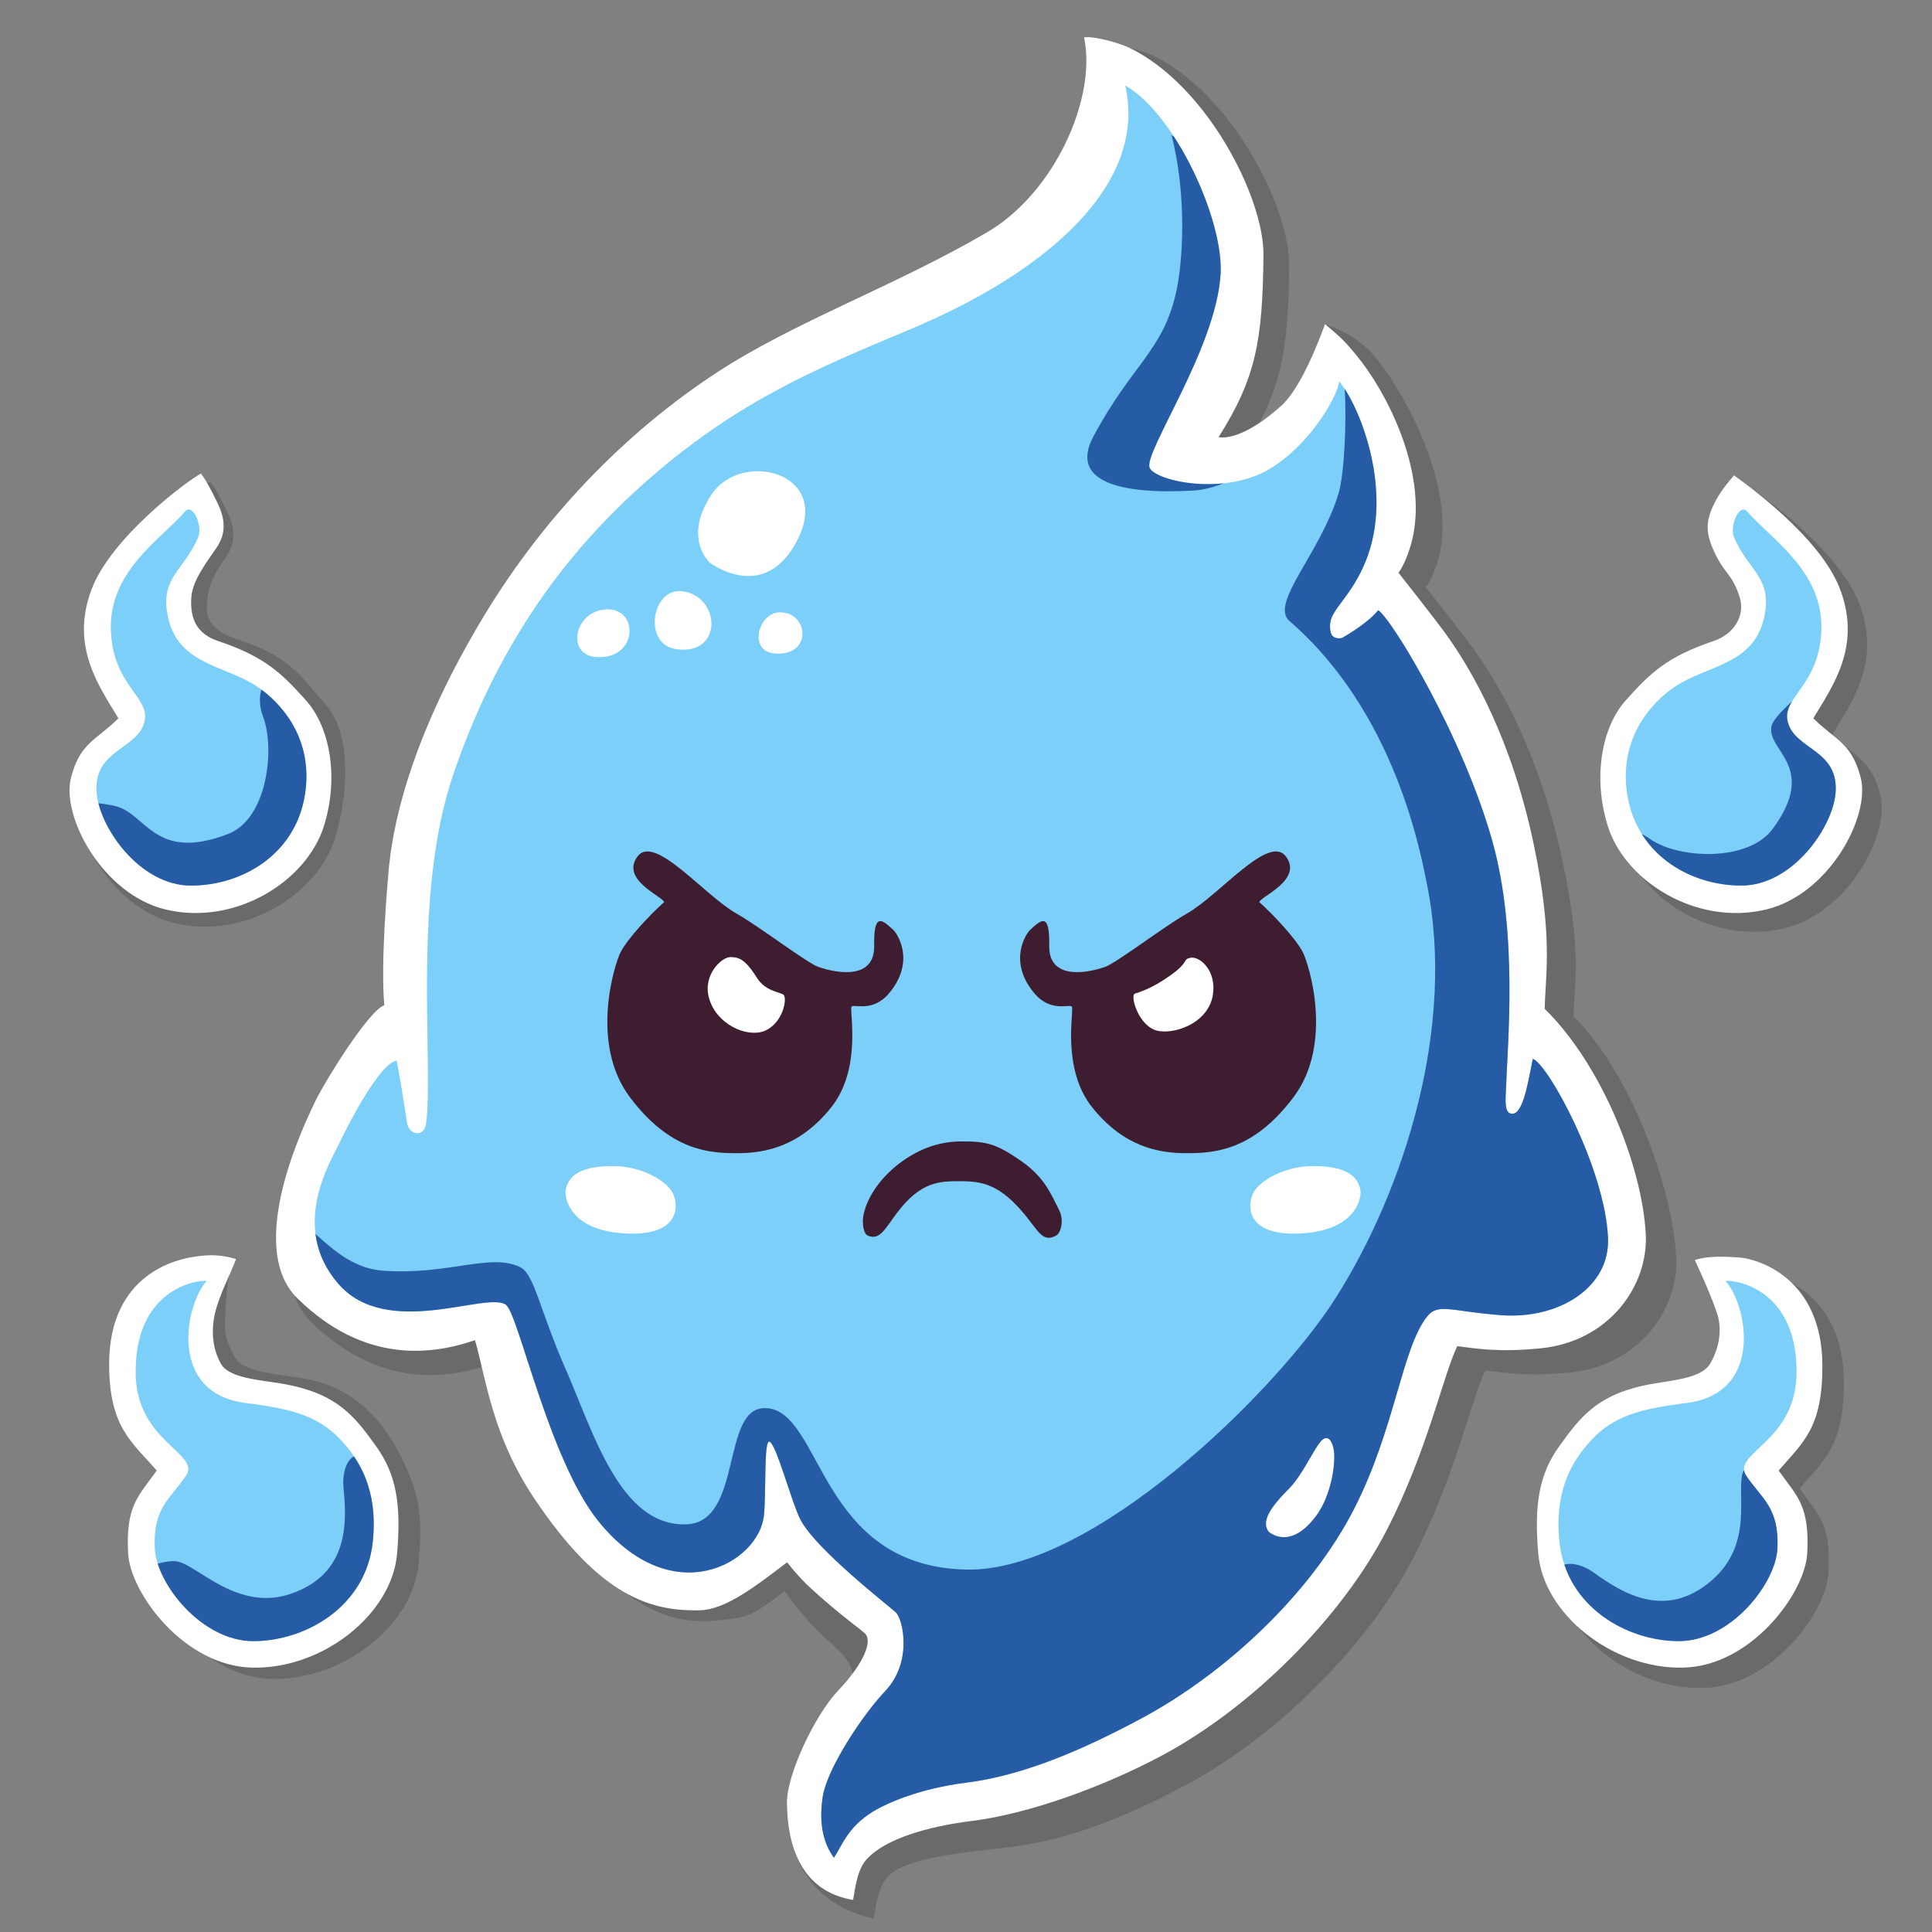 <?xml version="1.0" encoding="UTF-8" standalone="no"?>
<!DOCTYPE svg PUBLIC "-//W3C//DTD SVG 1.1//EN" "http://www.w3.org/Graphics/SVG/1.1/DTD/svg11.dtd">
<svg width="100%" height="100%" viewBox="0 0 2048 2048" version="1.1" xmlns="http://www.w3.org/2000/svg" xmlns:xlink="http://www.w3.org/1999/xlink" xml:space="preserve" xmlns:serif="http://www.serif.com/" style="fill-rule:evenodd;clip-rule:evenodd;stroke-linejoin:round;stroke-miterlimit:2;">
    <rect x="0" y="0" width="2048" height="2048" fill="#808080" stroke="none"/>
    <g transform="matrix(2.765,0,0,2.765,-376.35,-280.904)">
        <g opacity="0.17">
            <path d="M290.544,445.101C292.194,421.1 301.667,386.953 327.389,344.161C352.959,301.623 386.034,270.082 417.923,249.187C448.43,229.198 486.93,215.689 523.01,194.639C549.371,179.259 565.737,142.291 560.698,118.941C565.002,118.352 574.884,121.331 578.406,123.04C608.366,137.584 630.539,181.118 630.339,203.338C630.042,236.455 627.468,251.15 612.936,274.07C612.936,274.07 620.808,276.602 637.174,262.025C644.93,255.116 641.926,231.856 644.012,225.97C651.591,228.084 659.106,233.133 663.897,239.127C676.569,254.979 695.774,292.078 686.886,318.09C684.643,324.656 682.737,326.719 682.737,326.719C682.737,326.719 697.116,344.92 701.404,350.893C711.399,364.813 726.78,391.451 735.357,432.653C742.803,468.422 739.613,477.71 739.336,491.26C761.218,512.653 777.334,556.713 778.734,583.517C779.772,603.395 764.576,625.209 737.73,627.806C721.126,629.413 712.989,627.844 705.554,626.956C700.12,638.216 694.074,667.329 678.283,698.185C661.15,731.661 626.224,767.051 590.667,785.981C567.774,798.17 546.268,806.829 524.289,809.581C506.316,811.832 483.952,813.522 476.862,820.712C472.977,824.651 472.153,830.512 471.061,837.099C464.26,835.874 438.647,828.521 438.401,796.204C438.319,785.459 456.449,776.067 459.896,763.299C461.961,755.649 462.849,750.223 462.956,745.092C463.032,741.414 462.585,738.26 452.626,729.656C446.812,724.634 442.085,718.295 436.835,711.639C423.941,721.498 423.013,721.517 411.92,722.738C393.443,724.772 373.816,718.936 348.128,680.563C331.772,656.132 328.717,640.058 324.303,624.619C306.311,630.817 280.743,633.157 255.481,608.516C234.606,588.154 258.744,539.468 262.085,532.353C265.665,524.73 283.02,496.615 289.105,494.631C287.562,478.045 290.465,446.26 290.544,445.101Z"/>
            <g>
                <g transform="matrix(1.183,0,0,1.145,-147.465,-100.215)">
                    <path d="M750.891,666.472C757.879,656.414 763.597,648.35 781.987,645.148C789.043,643.919 797.865,643.163 800.54,638.261C803.886,632.128 804.154,626.062 802.823,621.764C800.962,615.761 797.615,608.195 795.417,603.269C799.814,601.771 805.634,602.07 810.199,602.432C815.93,602.886 837.209,609.218 837.269,639.107C837.311,660.066 831.058,664.93 822.909,674.644C829.088,683.532 833.083,686.578 832.305,702.64C831.651,716.122 813.928,740.947 791.588,741.445C768.248,741.964 745.782,723.195 744.062,702.921C742.614,685.857 744.421,675.787 750.891,666.472Z"/>
                </g>
                <g transform="matrix(1.165,-0.203,0.197,1.128,-246.591,-217.05)">
                    <path d="M756.996,662.241C766.412,654.583 772.74,650.059 788.762,647.533C795.836,646.418 800.598,640.803 799.636,634.146C798.423,625.747 796.172,626.209 793.968,617.64C792.371,611.432 792.882,607.557 795.819,603.006C798.018,599.599 800.535,596.904 804.71,593.407C807.883,596.758 828.897,618.715 832.502,637.224C836.505,657.771 824.781,669.436 816.631,679.15C822.81,688.038 827.652,689.582 828.603,701.728C829.656,715.183 811.859,738.797 790.665,740.237C767.37,741.819 746.495,722.833 744.062,702.921C741.985,685.926 747.742,669.767 756.996,662.241Z"/>
                </g>
            </g>
            <g transform="matrix(-1,0,0,1,1029.85,0)">
                <g transform="matrix(1.183,0,0,1.145,-146.956,-103.715)">
                    <path d="M749.015,668.591C754.163,657.412 763.094,644.007 781.483,640.806C788.54,639.577 800.823,638.818 803.498,633.915C806.844,627.783 806.94,625.133 806.763,620.73C806.489,613.879 805.976,606.844 804.429,602.411C809.654,600.736 813.781,600.945 818.015,601.603C822.527,602.304 838.763,607.012 838.531,639.107C838.38,660.065 831.058,664.93 822.909,674.644C829.088,683.532 833.083,686.578 832.305,702.64C831.651,716.122 813.928,740.947 791.588,741.445C768.248,741.964 745.782,723.195 744.062,702.921C742.614,685.857 744.023,679.432 749.015,668.591Z"/>
                </g>
                <g transform="matrix(1.165,-0.203,0.197,1.128,-240.013,-219.017)">
                    <path d="M754.549,659.378C763.965,651.72 768.404,645.887 784.426,643.361C791.5,642.246 797.055,640.725 797.934,633.834C798.592,628.681 798.518,625.21 794.636,616.696C791.883,610.657 793.719,605.79 796.831,601.365C799.413,597.695 801.339,595.004 803.745,592.604C807.368,595.363 828.897,618.715 832.502,637.224C836.505,657.771 824.781,669.436 816.631,679.15C822.81,688.038 827.652,689.582 828.603,701.728C829.656,715.183 811.859,738.797 790.665,740.237C767.37,741.819 746.495,722.833 744.062,702.921C741.985,685.926 745.295,666.904 754.549,659.378Z"/>
                </g>
            </g>
        </g>
    </g>
    <g transform="matrix(2.731,0,0,2.731,-382.147,-285.21)">
        <path d="M290.544,445.101C292.194,421.1 301.667,386.953 327.389,344.161C352.959,301.623 386.034,270.082 417.923,249.187C448.43,229.198 486.93,215.689 523.01,194.639C549.371,179.259 565.737,142.291 560.698,118.941C565.002,118.352 574.884,121.331 578.406,123.04C608.366,137.584 630.539,181.118 630.339,203.338C630.042,236.455 627.468,251.15 612.936,274.07C612.936,274.07 620.808,276.602 637.174,262.025C644.93,255.116 652.135,236.121 654.221,230.235C660.177,235.146 662.406,237.328 667.198,243.322C679.869,259.174 695.774,292.078 686.886,318.09C684.643,324.656 682.737,326.719 682.737,326.719C682.737,326.719 697.116,344.92 701.404,350.893C711.399,364.813 726.78,391.451 735.357,432.653C742.803,468.422 739.781,482.464 739.504,496.014C761.386,517.408 777.334,556.713 778.734,583.517C779.772,603.395 764.576,625.209 737.73,627.806C721.126,629.413 712.989,627.844 705.554,626.956C700.12,638.216 694.074,667.329 678.283,698.185C661.15,731.661 626.224,767.051 590.667,785.981C567.774,798.17 539.101,808.49 517.122,811.242C499.149,813.492 483.952,818.329 476.862,825.519C472.977,829.458 472.153,835.319 471.061,841.906C464.26,840.681 445.639,836.387 445.393,804.07C445.311,793.325 456.131,770.268 465.228,760.668C476.12,749.173 478.407,741.037 475.716,738.528C473.026,736.02 470.014,734.327 460.054,725.723C454.24,720.701 450.689,717.494 445.439,710.838C432.545,720.697 421.241,729.326 411.323,729.485C392.737,729.781 373.052,724.508 347.363,686.134C331.008,661.704 328.717,640.058 324.303,624.619C306.311,630.817 280.743,633.157 255.481,608.516C234.606,588.154 258.744,539.468 262.085,532.353C265.665,524.73 283.02,496.615 289.105,494.631C287.562,478.045 290.465,446.26 290.544,445.101Z" style="fill:white;"/>
        <path d="M305.327,540.457C308.321,517.052 299.811,452.285 315.784,405.293C332.321,356.64 357.699,321.025 388.496,293.31C424.164,261.211 454.938,248.234 492.563,232.541C547.09,209.799 585.45,175.558 576.674,137.625C596.121,148.654 614.965,189.879 613.7,210.892C611.959,239.815 583.58,280.219 586.174,286.04C588.487,291.235 616.295,297.447 634.329,285.483C650.629,274.67 659.781,256.168 659.695,252.418C666.958,260.78 680.46,292.653 670.931,319.843C666.321,332.997 659.132,338.781 656.818,344.117C655.791,346.486 656.135,349.638 656.871,350.928C657.564,352.142 660.036,352.572 661.238,351.859C664.209,350.097 671.448,345.624 674.869,341.289C680.22,344.678 707.897,390.523 719.224,431.055C729.285,467.062 725.016,510.144 724.462,527.624C724.365,530.69 723.756,535.9 726.211,536.638C730.773,538.012 732.768,526.248 734.881,515.411C740.903,517.526 762.895,558.034 764.088,584.848C764.949,604.194 744.98,616.591 722.595,614.928C703.111,613.481 698.125,610.003 693.767,615.568C684.073,627.946 681.343,659.203 665.551,690.058C648.418,723.535 615.196,754.223 582.692,771.592C559.817,783.815 536.993,793.622 515.014,796.374C497.041,798.624 484.363,804.197 478.81,807.59C469.112,813.515 466.98,820.409 463.615,825.519C459.939,820.374 457.586,813.294 459.255,801.911C460.813,791.28 474.381,770.481 483.478,760.881C494.37,749.386 490.336,732.8 487.646,730.291C484.955,727.782 456.522,705.78 450.61,694.265C447.101,687.431 441.305,664.998 438.606,664.032C436.37,663.231 437.361,683.382 436.461,692.559C434.647,711.058 400.758,730.658 371.951,694.567C353.09,670.938 341.189,614.693 336.374,610.949C329.16,605.339 290.064,624.725 271.103,602.569C252.143,580.413 268.445,555.001 271.786,547.887C275.365,540.263 287.412,517.093 293.898,516.112C295.565,524.785 296.95,533.855 297.918,540.15C298.702,545.246 304.619,545.995 305.327,540.457Z" style="fill:rgb(124,207,249);"/>
        <clipPath id="_clip1">
            <path d="M305.327,540.457C308.321,517.052 299.811,452.285 315.784,405.293C332.321,356.64 357.699,321.025 388.496,293.31C424.164,261.211 454.938,248.234 492.563,232.541C547.09,209.799 585.45,175.558 576.674,137.625C596.121,148.654 614.965,189.879 613.7,210.892C611.959,239.815 583.58,280.219 586.174,286.04C588.487,291.235 616.295,297.447 634.329,285.483C650.629,274.67 659.781,256.168 659.695,252.418C666.958,260.78 680.46,292.653 670.931,319.843C666.321,332.997 659.132,338.781 656.818,344.117C655.791,346.486 656.135,349.638 656.871,350.928C657.564,352.142 660.036,352.572 661.238,351.859C664.209,350.097 671.448,345.624 674.869,341.289C680.22,344.678 707.897,390.523 719.224,431.055C729.285,467.062 725.016,510.144 724.462,527.624C724.365,530.69 723.756,535.9 726.211,536.638C730.773,538.012 732.768,526.248 734.881,515.411C740.903,517.526 762.895,558.034 764.088,584.848C764.949,604.194 744.98,616.591 722.595,614.928C703.111,613.481 698.125,610.003 693.767,615.568C684.073,627.946 681.343,659.203 665.551,690.058C648.418,723.535 615.196,754.223 582.692,771.592C559.817,783.815 536.993,793.622 515.014,796.374C497.041,798.624 484.363,804.197 478.81,807.59C469.112,813.515 466.98,820.409 463.615,825.519C459.939,820.374 457.586,813.294 459.255,801.911C460.813,791.28 474.381,770.481 483.478,760.881C494.37,749.386 490.336,732.8 487.646,730.291C484.955,727.782 456.522,705.78 450.61,694.265C447.101,687.431 441.305,664.998 438.606,664.032C436.37,663.231 437.361,683.382 436.461,692.559C434.647,711.058 400.758,730.658 371.951,694.567C353.09,670.938 341.189,614.693 336.374,610.949C329.16,605.339 290.064,624.725 271.103,602.569C252.143,580.413 268.445,555.001 271.786,547.887C275.365,540.263 287.412,517.093 293.898,516.112C295.565,524.785 296.95,533.855 297.918,540.15C298.702,545.246 304.619,545.995 305.327,540.457Z"/>
        </clipPath>
        <g clip-path="url(#_clip1)">
            <path d="M288.156,597.615C313.545,599.612 330.386,590.538 341.886,596.317C347.363,599.069 349.281,612.555 359.401,635.66C370.407,660.789 380.686,696.994 406.323,696.103C428.505,695.332 419.522,650.426 437.106,650.983C459.292,651.685 457.298,712.49 515.059,713.668C564.174,714.67 635.619,644.198 658.462,608.109C685.007,566.172 705.195,502.832 693.7,447.131C691.386,435.922 681.616,381.098 640.453,345.497C632.578,338.686 652.525,319.132 659.491,295.95C663.991,280.969 663.2,214.639 653.978,260.382C651.697,271.696 620.776,293.779 603.543,294.813C574.696,296.542 554.991,291.368 564.294,273.933C579.118,246.149 590.895,241.031 596.226,218.848C599.274,206.165 600.593,179.725 594.66,156.912C616.66,168.94 624.396,197.508 623.131,218.52C624.688,246.283 607.763,263.098 610.356,268.92C612.67,274.114 621.626,274.368 639.66,262.405C655.96,251.592 659.573,220.419 659.487,216.67C666.749,225.032 708.654,261.931 699.125,289.121C694.515,302.275 701.434,320.231 699.12,325.566C698.092,327.935 698.436,331.088 699.173,332.378C699.866,333.592 702.338,334.022 703.54,333.309C706.511,331.547 713.75,327.074 717.17,322.738C722.522,326.128 752.789,393.57 764.115,434.103C774.176,470.11 785.965,493.552 785.412,511.032C785.315,514.098 784.71,520.003 786.257,520.197C788.762,520.512 794.183,510.053 794.474,498.891C801.564,504.418 819.084,610.518 820.277,637.333C821.138,656.678 801.17,669.075 778.784,667.412C759.301,665.965 727.245,654.7 722.887,660.264C713.193,672.642 710.463,703.899 694.671,734.754C677.538,768.231 628.063,798.581 595.559,815.949C572.684,828.173 549.86,837.979 527.881,840.731C509.908,842.982 476.575,842.121 471.022,845.514C461.324,851.439 459.192,858.333 455.827,863.443C452.151,858.298 449.798,851.218 451.466,839.835C453.025,829.204 452.032,778.269 461.129,768.669C472.022,757.174 467.988,740.588 465.298,738.079C462.607,735.57 458.892,732.869 452.98,721.354C449.471,714.519 443.675,692.086 440.976,691.12C438.74,690.32 439.731,710.471 438.831,719.647C437.017,738.147 390.261,745.218 361.454,709.127C342.593,685.498 332.046,635.348 327.232,631.604C320.018,625.994 281.045,637.93 262.085,615.775C243.125,593.619 250.347,587.548 253.687,580.433C257.267,572.81 268.312,596.054 288.156,597.615Z" style="fill:rgb(38,92,166);"/>
        </g>
        <g transform="matrix(-1,0,0,1,1027.45,0)">
            <path d="M627.218,566.151C624.206,569.957 621.521,584.181 644.195,583.23C667.273,582.262 668.331,568.394 668.008,566.572C667.287,562.515 664.592,556.892 649.256,557.049C638.941,557.154 630.524,561.974 627.218,566.151Z" style="fill:white;"/>
        </g>
        <path d="M627.218,566.151C624.206,569.957 621.521,584.181 644.195,583.23C667.273,582.262 668.331,568.394 668.008,566.572C667.287,562.515 664.592,556.892 649.256,557.049C638.941,557.154 630.524,561.974 627.218,566.151Z" style="fill:white;"/>
        <path d="M397.717,454.579C397.099,452.353 380.707,445.916 387.345,436.908C393.96,427.931 413.168,451.909 425.838,459.054C434.657,464.027 453.043,478.152 457.582,479.74C464.692,482.227 479.469,484.89 479.242,471.54C479.015,458.189 482.411,461.507 486.637,465.351C488.166,466.742 495.437,477.447 485.102,489.877C478.662,497.623 471.299,493.977 470.466,495.174C469.474,496.599 474.718,519.186 462.447,534.411C450.176,549.635 436.734,552.042 426.11,552.042C415.487,552.042 400.262,551.342 384.47,530.379C368.677,509.417 378.49,478.575 380.804,474.044C383.439,468.882 392.046,459.641 397.717,454.579Z" style="fill:rgb(62,29,48);"/>
        <clipPath id="_clip2">
            <path d="M397.717,454.579C397.099,452.353 380.707,445.916 387.345,436.908C393.96,427.931 413.168,451.909 425.838,459.054C434.657,464.027 453.043,478.152 457.582,479.74C464.692,482.227 479.469,484.89 479.242,471.54C479.015,458.189 482.411,461.507 486.637,465.351C488.166,466.742 495.437,477.447 485.102,489.877C478.662,497.623 471.299,493.977 470.466,495.174C469.474,496.599 474.718,519.186 462.447,534.411C450.176,549.635 436.734,552.042 426.11,552.042C415.487,552.042 400.262,551.342 384.47,530.379C368.677,509.417 378.49,478.575 380.804,474.044C383.439,468.882 392.046,459.641 397.717,454.579Z"/>
        </clipPath>
        <g clip-path="url(#_clip2)">
            <path d="M423.615,475.921C426.372,476.074 428.887,476.207 433.699,483.922C436.892,489.043 442.078,489.366 443.924,490.455C445.771,491.544 443.866,501.892 436.41,504.686C429.756,507.179 418.034,502.079 415.156,491.911C412.541,482.668 420.255,475.735 423.615,475.921Z" style="fill:white;"/>
        </g>
        <g transform="matrix(-1,0,0,1,1026.43,0)">
            <path d="M397.717,454.579C397.099,452.353 380.707,445.916 387.345,436.908C393.96,427.931 413.168,451.909 425.838,459.054C434.657,464.027 453.043,478.152 457.582,479.74C464.692,482.227 479.469,484.89 479.242,471.54C479.015,458.189 482.411,461.507 486.637,465.351C488.166,466.742 495.437,477.447 485.102,489.877C478.662,497.623 471.299,493.977 470.466,495.174C469.474,496.599 474.718,519.186 462.447,534.411C450.176,549.635 436.734,552.042 426.11,552.042C415.487,552.042 400.262,551.342 384.47,530.379C368.677,509.417 378.49,478.575 380.804,474.044C383.439,468.882 392.046,459.641 397.717,454.579Z" style="fill:rgb(62,29,48);"/>
            <clipPath id="_clip3">
                <path d="M397.717,454.579C397.099,452.353 380.707,445.916 387.345,436.908C393.96,427.931 413.168,451.909 425.838,459.054C434.657,464.027 453.043,478.152 457.582,479.74C464.692,482.227 479.469,484.89 479.242,471.54C479.015,458.189 482.411,461.507 486.637,465.351C488.166,466.742 495.437,477.447 485.102,489.877C478.662,497.623 471.299,493.977 470.466,495.174C469.474,496.599 474.718,519.186 462.447,534.411C450.176,549.635 436.734,552.042 426.11,552.042C415.487,552.042 400.262,551.342 384.47,530.379C368.677,509.417 378.49,478.575 380.804,474.044C383.439,468.882 392.046,459.641 397.717,454.579Z"/>
            </clipPath>
            <g clip-path="url(#_clip3)">
                <path d="M424.317,476.177C427.629,476.787 424.637,477.598 432.023,482.901C439.854,488.525 444.667,489.605 446.03,490.136C448.027,490.914 444.307,503.67 436.41,504.686C428.927,505.648 417.083,500.724 415.667,490.252C414.391,480.818 421.008,475.567 424.317,476.177Z" style="fill:white;"/>
            </g>
        </g>
        <path d="M512.835,562.918C521.147,562.952 528.043,564.104 537.781,575.997C543.1,582.492 544.802,586.938 549.994,583.944C551.646,582.991 553.017,578.053 551.086,574.241C547.805,567.764 545.39,561.452 536.405,555.163C526.634,548.323 522.837,547.435 512.952,547.476C503.475,547.514 495.529,551.068 488.986,556.036C481.044,562.067 475.98,570.118 474.961,576.825C474.651,578.861 474.914,583.282 476.841,584.076C481.449,585.974 483.499,581.326 487.945,575.413C497.274,563.004 504.522,562.884 512.835,562.918Z" style="fill:rgb(62,29,48);"/>
        <path d="M415.551,322.909C415.551,322.909 437.095,339.274 449.762,313.385C462.429,287.496 427.479,279.174 416.106,296.372C404.733,313.57 415.551,322.909 415.551,322.909Z" style="fill:white;"/>
        <path d="M657.498,666.548C656.786,663.361 654.994,660.817 652.255,664.349C649.271,668.197 645.099,677.484 640.123,682.426C630.586,691.897 630.362,695.959 632.289,698.858C632.289,698.858 640.384,706.743 650.767,692.822C656.88,684.626 658.586,671.422 657.498,666.548Z" style="fill:white;"/>
        <path d="M442.672,342.117C454.023,342.161 455.263,359.18 440.733,358.114C430.185,357.34 434.247,342.084 442.672,342.117Z" style="fill:white;"/>
        <g transform="matrix(1,0,0,1,-38.094,-5.548)">
            <path d="M442.672,339.454C457.761,341.165 458.947,364.553 440.511,361.961C427.404,360.118 430.988,338.129 442.672,339.454Z" style="fill:white;"/>
        </g>
        <g transform="matrix(0.874,0,0,0.817,-13.178,63.79)">
            <path d="M442.672,339.454C458.934,336.537 459.334,362.795 440.511,361.961C426.858,361.356 429.735,341.775 442.672,339.454Z" style="fill:white;"/>
        </g>
        <g>
            <g transform="matrix(1.183,0,0,1.145,-143.198,-97.227)">
                <path d="M750.891,666.472C757.879,656.414 763.597,648.35 781.987,645.148C789.043,643.919 797.865,643.163 800.54,638.261C803.886,632.128 804.154,626.062 802.823,621.764C800.962,615.761 797.615,608.195 795.417,603.269C799.814,601.771 805.634,602.07 810.199,602.432C815.93,602.886 837.209,609.218 837.269,639.107C837.311,660.066 831.058,664.93 822.909,674.644C829.088,683.532 833.083,686.578 832.305,702.64C831.651,716.122 813.928,740.947 791.588,741.445C768.248,741.964 745.782,723.195 744.062,702.921C742.614,685.857 744.421,675.787 750.891,666.472Z" style="fill:white;"/>
            </g>
            <path d="M757.816,663.171C766.191,654.315 775.987,651.318 794.502,649.015C824.836,645.242 818.111,610.897 809.704,601.644C814.242,601.154 837.924,605.313 837.253,638.07C836.72,664.116 811.975,668.609 817.704,677.191C823.718,686.198 830.618,689.502 829.839,705.564C829.186,719.047 811.737,741.445 791.588,741.445C771.439,741.445 747.975,728.198 745.248,703.072C743.036,682.687 750.524,670.882 757.816,663.171Z" style="fill:rgb(124,207,249);"/>
            <clipPath id="_clip4">
                <path d="M757.816,663.171C766.191,654.315 775.987,651.318 794.502,649.015C824.836,645.242 818.111,610.897 809.704,601.644C814.242,601.154 837.924,605.313 837.253,638.07C836.72,664.116 811.975,668.609 817.704,677.191C823.718,686.198 830.618,689.502 829.839,705.564C829.186,719.047 811.737,741.445 791.588,741.445C771.439,741.445 747.975,728.198 745.248,703.072C743.036,682.687 750.524,670.882 757.816,663.171Z"/>
            </clipPath>
            <g clip-path="url(#_clip4)">
                <path d="M745.44,714.6C744.407,710.739 751.787,709.98 758.552,714.837C769.207,722.486 786.198,733.512 804.293,717.903C821.004,703.487 813.68,683.683 816.459,675.869C817.967,671.626 828.149,672.146 830.166,675.166C836.18,684.173 845.571,689.502 844.793,705.564C844.139,719.047 811.737,751.57 791.588,751.57C771.439,751.57 751.971,739.016 745.44,714.6Z" style="fill:rgb(38,92,166);"/>
            </g>
            <g transform="matrix(1.165,-0.203,0.197,1.128,-241.401,-217.05)">
                <path d="M756.996,662.241C766.412,654.583 772.74,650.059 788.762,647.533C795.836,646.418 800.598,640.803 799.636,634.146C798.423,625.747 796.172,626.209 793.968,617.64C792.371,611.432 792.882,607.557 795.819,603.006C798.018,599.599 800.535,596.904 804.71,593.407C807.883,596.758 828.897,618.715 832.502,637.224C836.505,657.771 824.781,669.436 816.631,679.15C822.81,688.038 827.652,689.582 828.603,701.728C829.656,715.183 811.859,738.797 790.665,740.237C767.37,741.819 746.495,722.833 744.062,702.921C741.985,685.926 747.742,669.767 756.996,662.241Z" style="fill:white;"/>
            </g>
            <g transform="matrix(1,0,0,1,23.823,-291.871)">
                <path d="M766.034,662.967C778.441,654.52 796.482,654.557 800.753,636.394C804.513,620.402 794.505,617.872 789.123,604.671C787.395,600.434 791.289,591.362 794.265,594.833C803.44,605.533 824.031,617.943 823.057,641.26C822.157,662.814 807.329,666.934 810.108,676.792C813.047,687.216 829.422,687.309 828.643,703.371C827.99,716.853 812.136,740.049 791.987,740.049C771.838,740.049 750.145,727.56 747.417,702.434C745.205,682.049 757.261,668.94 766.034,662.967Z" style="fill:rgb(124,207,249);"/>
                <clipPath id="_clip5">
                    <path d="M766.034,662.967C778.441,654.52 796.482,654.557 800.753,636.394C804.513,620.402 794.505,617.872 789.123,604.671C787.395,600.434 791.289,591.362 794.265,594.833C803.44,605.533 824.031,617.943 823.057,641.26C822.157,662.814 807.329,666.934 810.108,676.792C813.047,687.216 829.422,687.309 828.643,703.371C827.99,716.853 812.136,740.049 791.987,740.049C771.838,740.049 750.145,727.56 747.417,702.434C745.205,682.049 757.261,668.94 766.034,662.967Z"/>
                </clipPath>
                <g clip-path="url(#_clip5)">
                    <path d="M743.446,721.703C742.413,717.842 749.793,717.083 756.558,721.94C767.213,729.589 794.628,731.165 804.293,717.903C822.189,693.347 801.182,687.64 803.807,677.835C804.972,673.485 821.106,659.283 823.122,662.303C829.136,671.311 845.571,689.502 844.793,705.564C844.139,719.047 811.737,751.57 791.588,751.57C771.439,751.57 749.977,746.119 743.446,721.703Z" style="fill:rgb(38,92,166);"/>
                </g>
            </g>
        </g>
        <g transform="matrix(-1,0,0,1,1029.85,0)">
            <g transform="matrix(1.183,0,0,1.145,-144.424,-97.227)">
                <path d="M750.891,666.472C757.879,656.414 763.597,648.35 781.987,645.148C789.043,643.919 799.17,643.356 801.845,638.453C805.191,632.321 804.785,625.63 803.807,621.341C802.35,614.948 798.437,607.379 796.891,602.946C802.116,601.27 806.242,601.479 810.477,602.138C814.989,602.839 838.763,607.012 838.531,639.107C838.38,660.065 831.058,664.93 822.909,674.644C829.088,683.532 833.083,686.578 832.305,702.64C831.651,716.122 813.928,740.947 791.588,741.445C768.248,741.964 745.782,723.195 744.062,702.921C742.614,685.857 744.421,675.787 750.891,666.472Z" style="fill:white;"/>
            </g>
            <path d="M757.816,663.171C766.191,654.315 775.987,651.318 794.502,649.015C824.836,645.242 818.111,610.897 809.704,601.644C814.242,601.154 837.924,605.313 837.253,638.07C836.72,664.116 811.975,668.609 817.704,677.191C823.718,686.198 830.618,689.502 829.839,705.564C829.186,719.047 811.737,741.445 791.588,741.445C771.439,741.445 747.975,728.198 745.248,703.072C743.036,682.687 750.524,670.882 757.816,663.171Z" style="fill:rgb(124,207,249);"/>
            <clipPath id="_clip6">
                <path d="M757.816,663.171C766.191,654.315 775.987,651.318 794.502,649.015C824.836,645.242 818.111,610.897 809.704,601.644C814.242,601.154 837.924,605.313 837.253,638.07C836.72,664.116 811.975,668.609 817.704,677.191C823.718,686.198 830.618,689.502 829.839,705.564C829.186,719.047 811.737,741.445 791.588,741.445C771.439,741.445 747.975,728.198 745.248,703.072C743.036,682.687 750.524,670.882 757.816,663.171Z"/>
            </clipPath>
            <g clip-path="url(#_clip6)">
                <g transform="matrix(0.5,0.866,-0.866,0.5,996.368,-332.478)">
                    <path d="M745.44,714.6C744.407,710.739 751.787,709.98 758.552,714.837C769.207,722.486 786.198,733.512 804.293,717.903C821.004,703.487 812.898,681.02 815.676,673.205C817.185,668.962 826.356,660.612 828.372,663.632C834.386,672.64 845.571,689.502 844.793,705.564C844.139,719.047 811.737,751.57 791.588,751.57C771.439,751.57 751.971,739.016 745.44,714.6Z" style="fill:rgb(38,92,166);"/>
                </g>
            </g>
            <g transform="matrix(1.165,-0.203,0.197,1.128,-241.208,-217.05)">
                <path d="M756.996,662.241C766.412,654.583 772.74,650.059 788.762,647.533C795.836,646.418 798.944,642.034 799.823,635.143C800.481,629.99 798.518,625.21 794.636,616.696C791.883,610.657 793.719,605.79 796.831,601.365C799.413,597.695 801.339,595.004 803.745,592.604C807.368,595.363 828.897,618.715 832.502,637.224C836.505,657.771 824.781,669.436 816.631,679.15C822.81,688.038 827.652,689.582 828.603,701.728C829.656,715.183 811.859,738.797 790.665,740.237C767.37,741.819 746.495,722.833 744.062,702.921C741.985,685.926 747.742,669.767 756.996,662.241Z" style="fill:white;"/>
            </g>
            <g transform="matrix(1,0,0,1,23.823,-291.871)">
                <path d="M766.034,662.967C778.441,654.52 796.482,654.557 800.753,636.394C804.513,620.402 794.505,617.872 789.123,604.671C787.395,600.434 791.289,591.362 794.265,594.833C803.44,605.533 824.031,617.943 823.057,641.26C822.157,662.814 807.329,666.934 810.108,676.792C813.047,687.216 829.422,687.309 828.643,703.371C827.99,716.853 812.136,740.049 791.987,740.049C771.838,740.049 750.145,727.56 747.417,702.434C745.205,682.049 757.261,668.94 766.034,662.967Z" style="fill:rgb(124,207,249);"/>
                <clipPath id="_clip7">
                    <path d="M766.034,662.967C778.441,654.52 796.482,654.557 800.753,636.394C804.513,620.402 794.505,617.872 789.123,604.671C787.395,600.434 791.289,591.362 794.265,594.833C803.44,605.533 824.031,617.943 823.057,641.26C822.157,662.814 807.329,666.934 810.108,676.792C813.047,687.216 829.422,687.309 828.643,703.371C827.99,716.853 812.136,740.049 791.987,740.049C771.838,740.049 750.145,727.56 747.417,702.434C745.205,682.049 757.261,668.94 766.034,662.967Z"/>
                </clipPath>
                <g clip-path="url(#_clip7)">
                    <g transform="matrix(0.259,0.966,-0.966,0.259,1265.39,-243.213)">
                        <path d="M743.446,721.703C742.413,717.842 749.793,717.083 756.558,721.94C767.213,729.589 794.277,733.805 803.942,720.543C821.838,695.987 804.639,687.828 804.813,675.67C804.977,664.307 810.659,649.751 812.675,652.771C818.689,661.779 845.571,689.502 844.793,705.564C844.139,719.047 811.737,751.57 791.588,751.57C771.439,751.57 749.977,746.119 743.446,721.703Z" style="fill:rgb(38,92,166);"/>
                    </g>
                </g>
            </g>
        </g>
    </g>
</svg>
